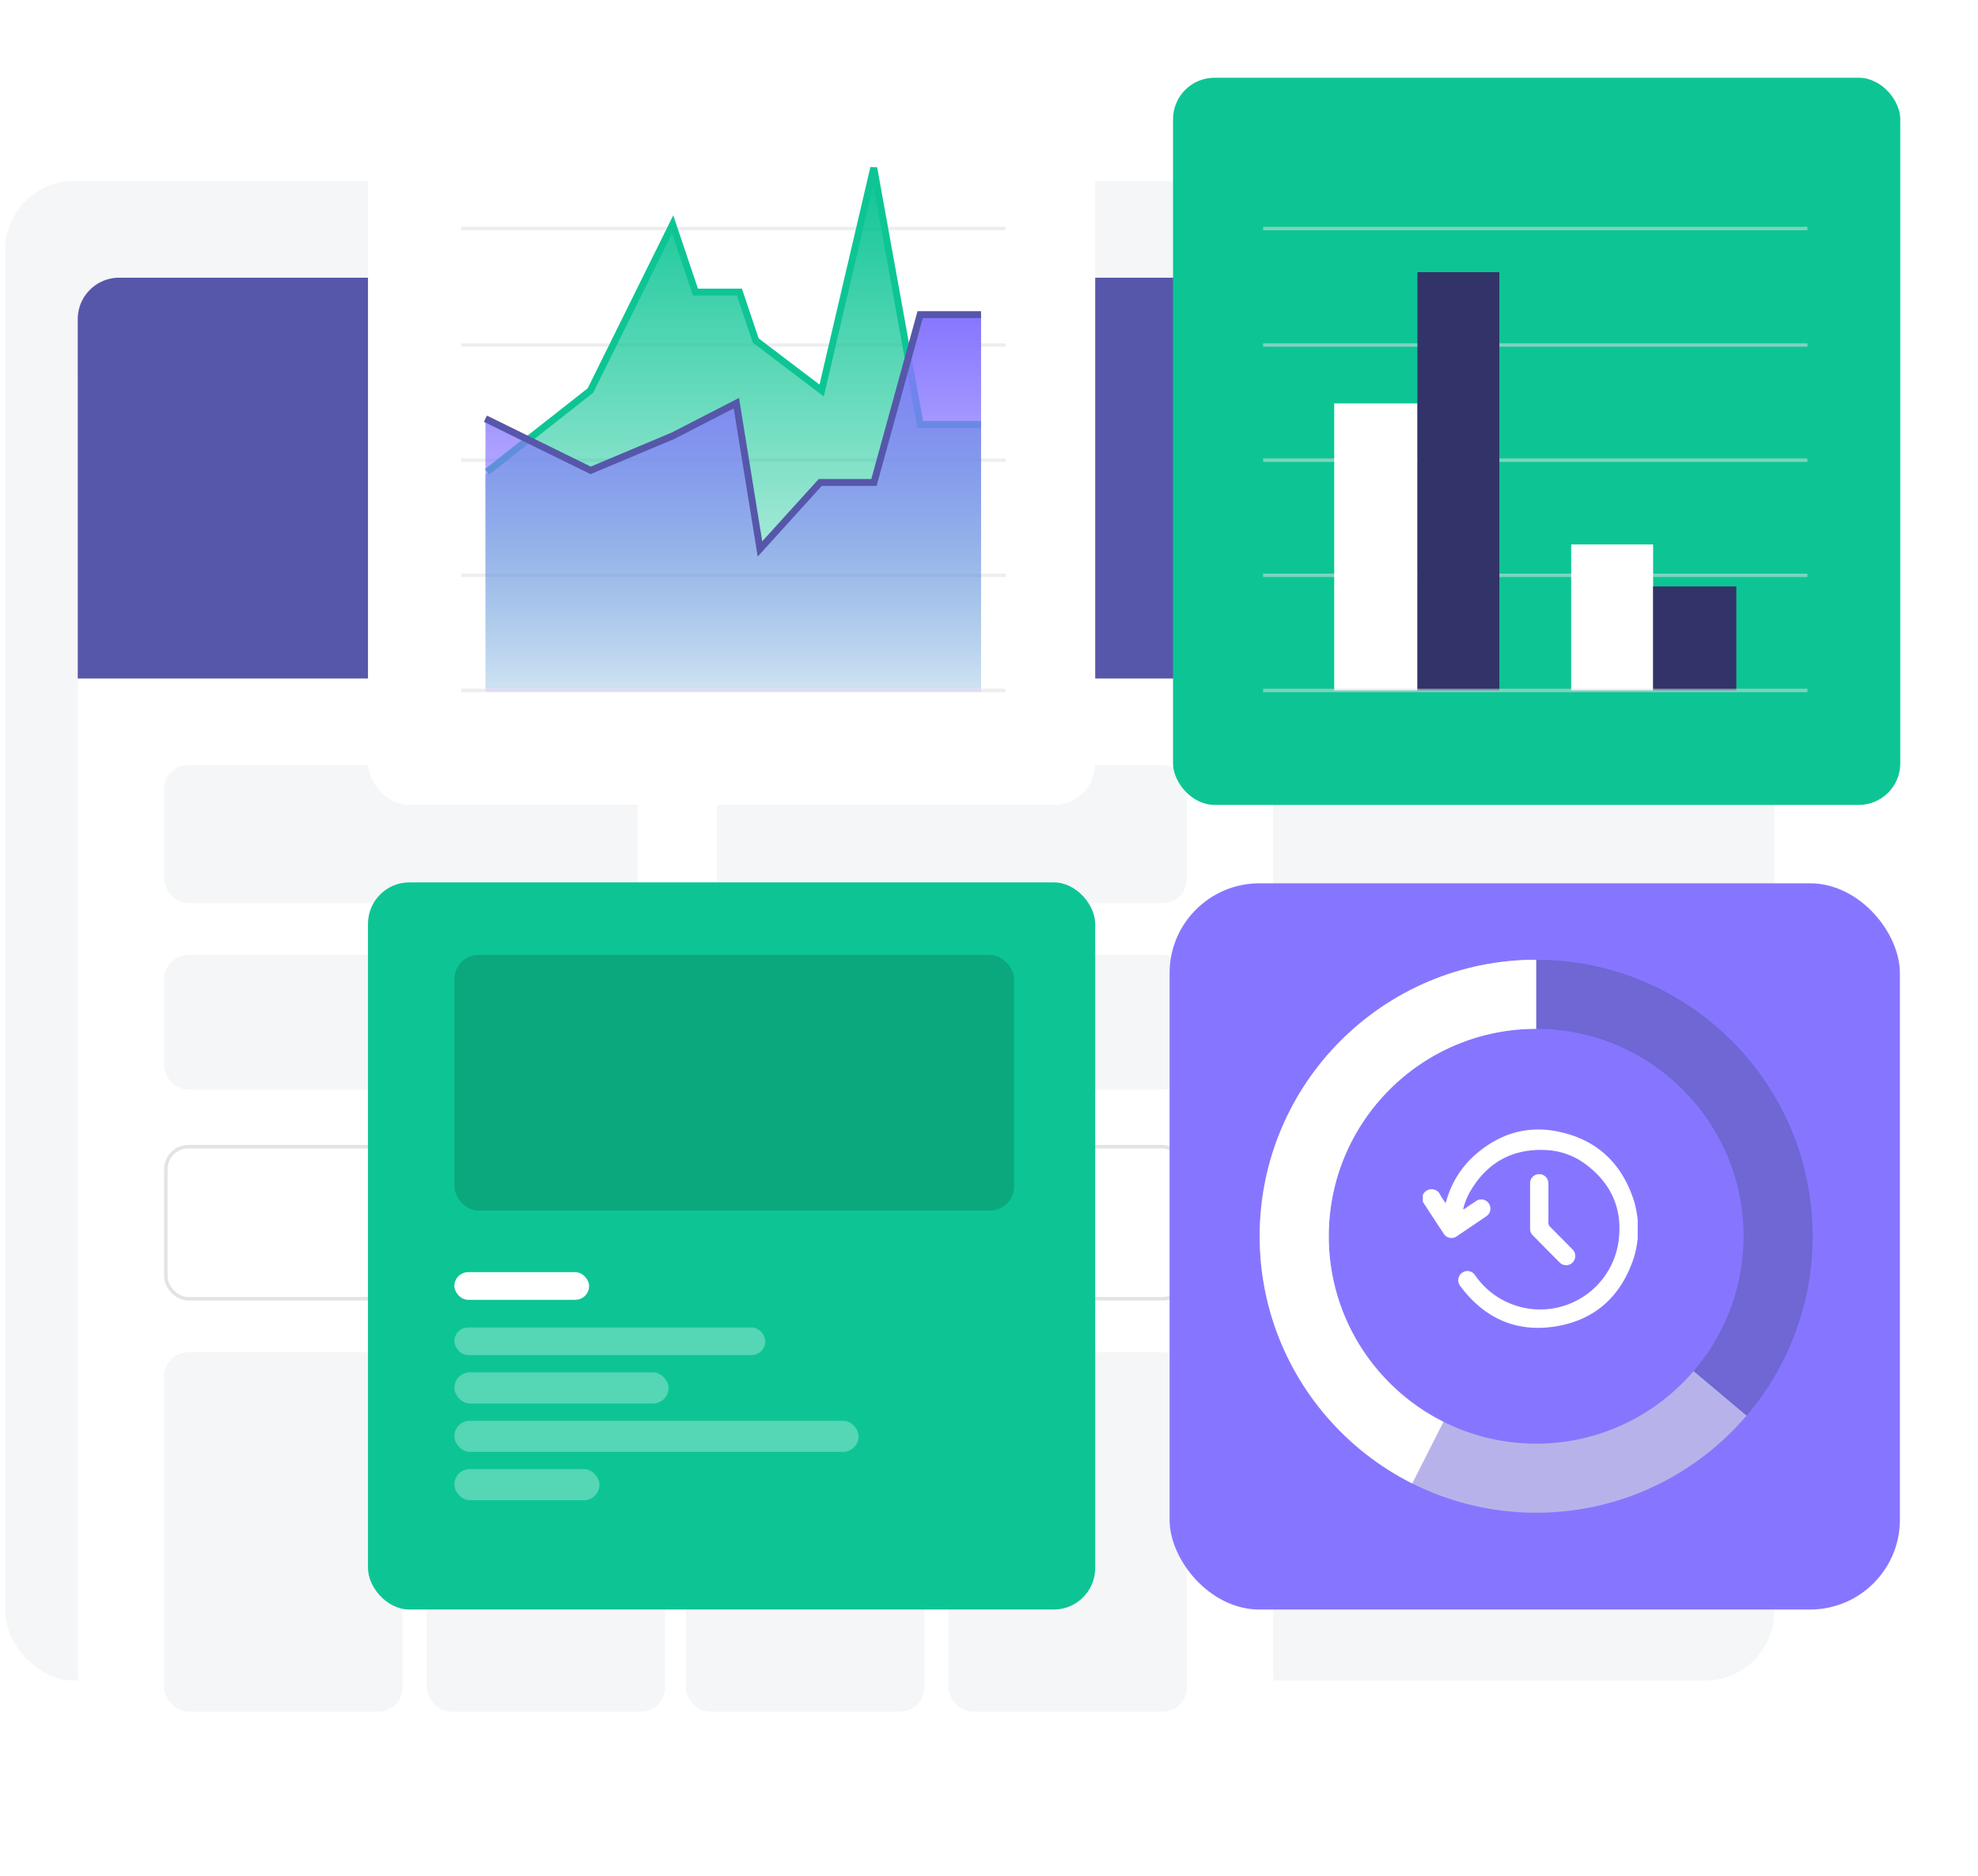 <svg xmlns="http://www.w3.org/2000/svg" xmlns:xlink="http://www.w3.org/1999/xlink" width="572.473" height="542.868" viewBox="0 0 572.473 542.868">
    <defs>
        <filter id="Rectangle_998" x="0" y="74.868" width="391" height="468" filterUnits="userSpaceOnUse">
            <feOffset dy="3" input="SourceAlpha"/>
            <feGaussianBlur stdDeviation="7.5" result="blur"/>
            <feFlood flood-opacity="0.102"/>
            <feComposite operator="in" in2="blur"/>
            <feComposite in="SourceGraphic"/>
        </filter>
        <filter id="Rectangle_1075" x="316" y="233.137" width="256.372" height="255.178" filterUnits="userSpaceOnUse">
            <feOffset dy="3" input="SourceAlpha"/>
            <feGaussianBlur stdDeviation="7.5" result="blur-2"/>
            <feFlood flood-opacity="0.102"/>
            <feComposite operator="in" in2="blur-2"/>
            <feComposite in="SourceGraphic"/>
        </filter>
        <clipPath id="clip-path">
            <path id="Path_799" data-name="Path 799" d="M-8430.486-8645.8v100.288l91.681,77.018s-103.856,20.5-140,8.8c-47.312-15.32-46.714-55.6-44.132-61.02,4.539-9.532-7.26-36.144,0-58.833s9.531-43.109,18.151-50.373,56.726-25.41,58.54-23.6S-8430.486-8645.8-8430.486-8645.8Z" transform="translate(8525.362 8653.642)" fill="none" stroke="#323368" stroke-width="1"/>
        </clipPath>
        <clipPath id="clip-path-2">
            <path id="Path_766" data-name="Path 766" d="M-8430.486-8645.8v100.288L-8478-8451.693s-49.472-59.491-44.934-69.02-7.26-36.144,0-58.833,9.531-43.109,18.151-50.373,56.726-25.41,58.54-23.6S-8430.486-8645.8-8430.486-8645.8Z" transform="translate(8525.362 8653.642)" fill="none" stroke="#707070" stroke-width="1"/>
        </clipPath>
        <filter id="Rectangle_1883" x="317" y="0" width="255.473" height="255.447" filterUnits="userSpaceOnUse">
            <feOffset dy="3" input="SourceAlpha"/>
            <feGaussianBlur stdDeviation="7.5" result="blur-3"/>
            <feFlood flood-opacity="0.102"/>
            <feComposite operator="in" in2="blur-3"/>
            <feComposite in="SourceGraphic"/>
        </filter>
        <filter id="Rectangle_1883-2" x="84" y="0" width="255.473" height="255.447" filterUnits="userSpaceOnUse">
            <feOffset dy="3" input="SourceAlpha"/>
            <feGaussianBlur stdDeviation="7.5" result="blur-4"/>
            <feFlood flood-opacity="0.102"/>
            <feComposite operator="in" in2="blur-4"/>
            <feComposite in="SourceGraphic"/>
        </filter>
        <linearGradient id="linear-gradient" x1="0.5" x2="0.5" y2="1" gradientUnits="objectBoundingBox">
            <stop offset="0" stop-color="#0dc594"/>
            <stop offset="1" stop-color="#0dc594" stop-opacity="0.149"/>
        </linearGradient>
        <linearGradient id="linear-gradient-2" x1="0.5" x2="0.5" y2="1" gradientUnits="objectBoundingBox">
            <stop offset="0" stop-color="#8676ff"/>
            <stop offset="1" stop-color="#8676ff" stop-opacity="0.149"/>
        </linearGradient>
        <filter id="Rectangle_1883-3" x="84" y="232.868" width="255.473" height="255.447" filterUnits="userSpaceOnUse">
            <feOffset dy="3" input="SourceAlpha"/>
            <feGaussianBlur stdDeviation="7.5" result="blur-5"/>
            <feFlood flood-opacity="0.102"/>
            <feComposite operator="in" in2="blur-5"/>
            <feComposite in="SourceGraphic"/>
        </filter>
    </defs>
    <g id="Group_6014" data-name="Group 6014" transform="translate(-358.5 -5051.632)">
        <rect id="Rectangle_1994" data-name="Rectangle 1994" width="512" height="434" rx="20" transform="translate(360 5104)" fill="#f4f6f7"/>
        <g id="Group_6009" data-name="Group 6009" transform="translate(-630 2164.599)">
            <g id="Group_5952" data-name="Group 5952" transform="translate(1011 2967.001)">
                <g transform="matrix(1, 0, 0, 1, -22.5, -79.97)" filter="url(#Rectangle_998)">
                    <rect id="Rectangle_998-2" data-name="Rectangle 998" width="346" height="423" rx="12" transform="translate(22.5 94.37)" fill="#fff"/>
                </g>
                <rect id="Rectangle_999" data-name="Rectangle 999" width="296" height="39" rx="7" transform="translate(25 196.4)" fill="#f4f6f7"/>
                <rect id="Rectangle_1000" data-name="Rectangle 1000" width="137" height="40" rx="7" transform="translate(25 141.4)" fill="#f4f6f7"/>
                <rect id="Rectangle_1001" data-name="Rectangle 1001" width="69" height="104" rx="7" transform="translate(25 311.4)" fill="#f4f6f7"/>
                <rect id="Rectangle_1001-2" data-name="Rectangle 1001" width="69" height="104" rx="7" transform="translate(101 311.4)" fill="#f4f6f7"/>
                <rect id="Rectangle_1001-3" data-name="Rectangle 1001" width="69" height="104" rx="7" transform="translate(176 311.4)" fill="#f4f6f7"/>
                <rect id="Rectangle_1001-4" data-name="Rectangle 1001" width="69" height="104" rx="7" transform="translate(252 311.4)" fill="#f4f6f7"/>
                <g id="Rectangle_1002" data-name="Rectangle 1002" transform="translate(25 251.4)" fill="none" stroke="#a0a0ae" stroke-width="1" opacity="0.3">
                    <rect width="144" height="45" rx="7" stroke="none"/>
                    <rect x="0.5" y="0.5" width="143" height="44" rx="6.5" fill="none"/>
                </g>
                <g id="Rectangle_1002-2" data-name="Rectangle 1002" transform="translate(176 251.4)" fill="none" stroke="#a0a0ae" stroke-width="1" opacity="0.3">
                    <rect width="145" height="45" rx="7" stroke="none"/>
                    <rect x="0.5" y="0.5" width="144" height="44" rx="6.5" fill="none"/>
                </g>
                <rect id="Rectangle_1006" data-name="Rectangle 1006" width="136" height="40" rx="7" transform="translate(185 141.4)" fill="#f4f6f7"/>
                <path id="Rectangle_1007" data-name="Rectangle 1007" d="M12,0H334a12,12,0,0,1,12,12V116a0,0,0,0,1,0,0H0a0,0,0,0,1,0,0V12A12,12,0,0,1,12,0Z" transform="translate(0 0.4)" fill="#5657aa"/>
            </g>
        </g>
        <g id="Group_5990" data-name="Group 5990" transform="translate(697 5304)">
            <g transform="matrix(1, 0, 0, 1, -338.5, -252.37)" filter="url(#Rectangle_1075)">
                <rect id="Rectangle_1075-2" data-name="Rectangle 1075" width="211.372" height="210.178" rx="26" transform="translate(338.5 252.64)" fill="#8676ff"/>
            </g>
            <g id="Path_796" data-name="Path 796" transform="translate(26.075 25.388)" fill="none" opacity="0.5">
                <path d="M80.024,0A80.024,80.024,0,1,1,0,80.024,80.024,80.024,0,0,1,80.024,0Z" stroke="none"/>
                <path d="M 80.024 20 C 46.926 20 20 46.927 20 80.024 C 20 113.121 46.926 140.047 80.024 140.047 C 113.121 140.047 140.047 113.121 140.047 80.024 C 140.047 46.927 113.121 20 80.024 20 M 80.024 -1.52587890625e-05 C 124.219 -1.52587890625e-05 160.047 35.828 160.047 80.024 C 160.047 124.22 124.219 160.047 80.024 160.047 C 35.828 160.047 0 124.22 0 80.024 C 0 35.828 35.828 -1.52587890625e-05 80.024 -1.52587890625e-05 Z" stroke="none" fill="#5657aa"/>
            </g>
            <g id="Mask_Group_93" data-name="Mask Group 93" transform="translate(11.226 -2)" clip-path="url(#clip-path)">
                <g id="Path_802" data-name="Path 802" transform="translate(14.85 27.388)" fill="none" opacity="0.5">
                    <path d="M80.024,0A80.024,80.024,0,1,1,0,80.024,80.024,80.024,0,0,1,80.024,0Z" stroke="none"/>
                    <path d="M 80.024 20 C 46.926 20 20 46.927 20 80.024 C 20 113.121 46.926 140.047 80.024 140.047 C 113.121 140.047 140.047 113.121 140.047 80.024 C 140.047 46.927 113.121 20 80.024 20 M 80.024 -1.52587890625e-05 C 124.219 -1.52587890625e-05 160.047 35.828 160.047 80.024 C 160.047 124.22 124.219 160.047 80.024 160.047 C 35.828 160.047 0 124.22 0 80.024 C 0 35.828 35.828 -1.52587890625e-05 80.024 -1.52587890625e-05 Z" stroke="none" fill="#fff"/>
                </g>
            </g>
            <g id="Mask_Group_90" data-name="Mask Group 90" transform="translate(11.225 -2)" clip-path="url(#clip-path-2)">
                <g id="Ellipse_214" data-name="Ellipse 214" transform="translate(14.85 27.388)" fill="none" stroke="#fff" stroke-width="20">
                    <ellipse cx="80.024" cy="80.024" rx="80.024" ry="80.024" stroke="none"/>
                    <ellipse cx="80.024" cy="80.024" rx="70.024" ry="70.024" fill="none"/>
                </g>
            </g>
            <g id="Group_6010" data-name="Group 6010" transform="translate(73.287 74.518)">
                <path id="Path_22" data-name="Path 22" d="M830.945,396.929A32.121,32.121,0,0,1,829.9,402.3c-3.645,11.246-11.2,18.266-22.835,20.1-11.379,1.794-20.577-2.455-27.474-11.7a2.673,2.673,0,0,1,.478-3.8,2.62,2.62,0,0,1,3.83.7,22.892,22.892,0,0,0,41.414-9.257c1.476-9.446-1.742-17.124-9.365-22.839a20.668,20.668,0,0,0-11.614-4.166c-9.789-.454-17.091,3.7-21.985,12.185a20.364,20.364,0,0,0-1.849,4.63,2.048,2.048,0,0,0-.04.293c.268.062.4-.128.555-.231,1.03-.684,2.047-1.387,3.079-2.068a2.661,2.661,0,1,1,2.951,4.423q-4.145,2.825-8.305,5.628a2.685,2.685,0,0,1-4.044-.814q-2.984-4.525-5.945-9.066V384.36a2.753,2.753,0,0,1,5.064-.015c.421.8.989,1.521,1.5,2.291.066-.073.1-.1.114-.13.036-.094.065-.192.093-.289a27.521,27.521,0,0,1,8.228-13.353c6.855-6.092,14.861-8.7,23.884-6.925,11.5,2.26,18.9,9.312,22.37,20.538a32.956,32.956,0,0,1,.945,5.083Z" transform="translate(-768.75 -365.393)" fill="#fff"/>
                <path id="Path_23" data-name="Path 23" d="M965.776,453.175c0,1.85.019,3.7-.011,5.549a1.717,1.717,0,0,0,.559,1.341q3.184,3.184,6.336,6.4a2.664,2.664,0,0,1,.161,3.824,2.585,2.585,0,0,1-3.668.151c-2.682-2.652-5.322-5.348-7.967-8.038a2.51,2.51,0,0,1-.71-1.827c.006-4.391,0-8.782.006-13.173a2.552,2.552,0,0,1,2.559-2.612,2.609,2.609,0,0,1,2.725,2.591c.029,1.931.007,3.862.007,5.794Z" transform="translate(-929.423 -431.846)" fill="#fff"/>
            </g>
        </g>
        <g id="Group_5991" data-name="Group 5991" transform="translate(698 5071.132)">
            <g transform="matrix(1, 0, 0, 1, -339.5, -19.5)" filter="url(#Rectangle_1883)">
                <rect id="Rectangle_1883-4" data-name="Rectangle 1883" width="210.473" height="210.447" rx="12" transform="translate(339.5 19.5)" fill="#0dc594"/>
            </g>
            <g id="Group_5886" data-name="Group 5886" transform="translate(26.063 46.634)">
                <line id="Line_127" data-name="Line 127" x1="157.55" transform="translate(0 100.367)" fill="none" stroke="#dedee3" stroke-width="1" opacity="0.53"/>
                <line id="Line_128" data-name="Line 128" x1="157.55" transform="translate(0 67.042)" fill="none" stroke="#dedee3" stroke-width="1" opacity="0.53"/>
                <line id="Line_129" data-name="Line 129" x1="157.55" transform="translate(0 33.717)" fill="none" stroke="#dedee3" stroke-width="1" opacity="0.53"/>
                <line id="Line_130" data-name="Line 130" x1="157.55" transform="translate(0 0)" fill="none" stroke="#dedee3" stroke-width="1" opacity="0.53"/>
                <rect id="Rectangle_846" data-name="Rectangle 846" width="23.717" height="42.237" transform="translate(89.165 91.435)" fill="#fff"/>
                <rect id="Rectangle_847" data-name="Rectangle 847" width="24.082" height="30.085" transform="translate(112.884 103.587)" fill="#323368"/>
                <rect id="Rectangle_848" data-name="Rectangle 848" width="24.082" height="83.063" transform="translate(20.584 50.608)" fill="#fff"/>
                <rect id="Rectangle_849" data-name="Rectangle 849" width="23.717" height="121.038" transform="translate(44.668 12.635)" fill="#323368"/>
                <line id="Line_126" data-name="Line 126" x1="157.55" transform="translate(0 133.691)" fill="none" stroke="#dedee3" stroke-width="1" opacity="0.53"/>
            </g>
        </g>
        <g id="Group_5992" data-name="Group 5992" transform="translate(465.4 5071.132)">
            <g transform="matrix(1, 0, 0, 1, -106.9, -19.5)" filter="url(#Rectangle_1883-2)">
                <rect id="Rectangle_1883-5" data-name="Rectangle 1883" width="210.473" height="210.447" rx="12" transform="translate(106.5 19.5)" fill="#fff"/>
            </g>
            <g id="Group_5886-2" data-name="Group 5886" transform="translate(26.599 46.634)">
                <line id="Line_127-2" data-name="Line 127" x2="157.55" transform="translate(0 100.367)" fill="none" stroke="#dedee3" stroke-width="1" opacity="0.53"/>
                <line id="Line_128-2" data-name="Line 128" x2="157.55" transform="translate(0 67.042)" fill="none" stroke="#dedee3" stroke-width="1" opacity="0.53"/>
                <line id="Line_129-2" data-name="Line 129" x2="157.55" transform="translate(0 33.717)" fill="none" stroke="#dedee3" stroke-width="1" opacity="0.53"/>
                <line id="Line_130-2" data-name="Line 130" x2="157.55" transform="translate(0)" fill="none" stroke="#dedee3" stroke-width="1" opacity="0.53"/>
                <line id="Line_126-2" data-name="Line 126" x2="157.55" transform="translate(0 133.691)" fill="none" stroke="#dedee3" stroke-width="1" opacity="0.53"/>
            </g>
            <g id="Group_6011" data-name="Group 6011" transform="translate(33.6 29.082)">
                <path id="Path_797" data-name="Path 797" d="M-12382.6-13466.311h-17.627l-13.431-74.256-15.077,64.447-19.084-14.484-4.713-14.008h-12.722l-6.6-19.615-23.8,48.107-29.922,23.516" transform="translate(12526.036 13540.566)" fill="none" stroke="#0dc594" stroke-width="2"/>
                <path id="Path_801" data-name="Path 801" d="M-12526.036-13451.776l30.392-24.343,23.8-48.107,6.6,19.615h12.722l4.713,14.008,19.084,14.484,15.077-64.447,13.431,74.256h17.627v76.379h-143.439Z" transform="translate(12526.036 13540.566)" fill="url(#linear-gradient)"/>
            </g>
            <g id="Group_6012" data-name="Group 6012" transform="translate(33.6 71.549)">
                <path id="Path_800" data-name="Path 800" d="M-12526.036-13542.838l30.452,14.953,23.8-10,18.376-9.451,6.831,42.191,17.437-19.234h15.551l13.37-48.586h17.627v109.2h-143.439Z" transform="translate(12526.036 13572.965)" fill="url(#linear-gradient-2)"/>
                <path id="Path_798" data-name="Path 798" d="M-12382.6-13572.965h-17.627l-13.37,48.586h-15.551l-17.437,19.234-6.831-42.191-18.376,9.451-23.8,10-30.452-14.953" transform="translate(12526.036 13572.965)" fill="none" stroke="#5657aa" stroke-width="2"/>
            </g>
        </g>
        <g id="Group_6013" data-name="Group 6013" transform="translate(465.4 5304)">
            <g transform="matrix(1, 0, 0, 1, -106.9, -252.37)" filter="url(#Rectangle_1883-3)">
                <rect id="Rectangle_1883-6" data-name="Rectangle 1883" width="210.473" height="210.447" rx="12" transform="translate(106.5 252.37)" fill="#0dc594"/>
            </g>
            <rect id="Rectangle_1995" data-name="Rectangle 1995" width="39" height="8" rx="4" transform="translate(24.6 115.808)" fill="#fff"/>
            <rect id="Rectangle_1996" data-name="Rectangle 1996" width="90" height="8" rx="4" transform="translate(24.6 131.809)" fill="#fff" opacity="0.3"/>
            <rect id="Rectangle_1997" data-name="Rectangle 1997" width="62" height="9" rx="4.5" transform="translate(24.6 144.809)" fill="#fff" opacity="0.3"/>
            <rect id="Rectangle_1998" data-name="Rectangle 1998" width="117" height="9" rx="4.5" transform="translate(24.6 158.809)" fill="#fff" opacity="0.3"/>
            <rect id="Rectangle_1999" data-name="Rectangle 1999" width="42" height="9" rx="4.5" transform="translate(24.6 172.809)" fill="#fff" opacity="0.3"/>
            <rect id="Rectangle_2000" data-name="Rectangle 2000" width="162" height="74" rx="7" transform="translate(24.6 24)" fill="#0ba87e"/>
        </g>
    </g>
</svg>

